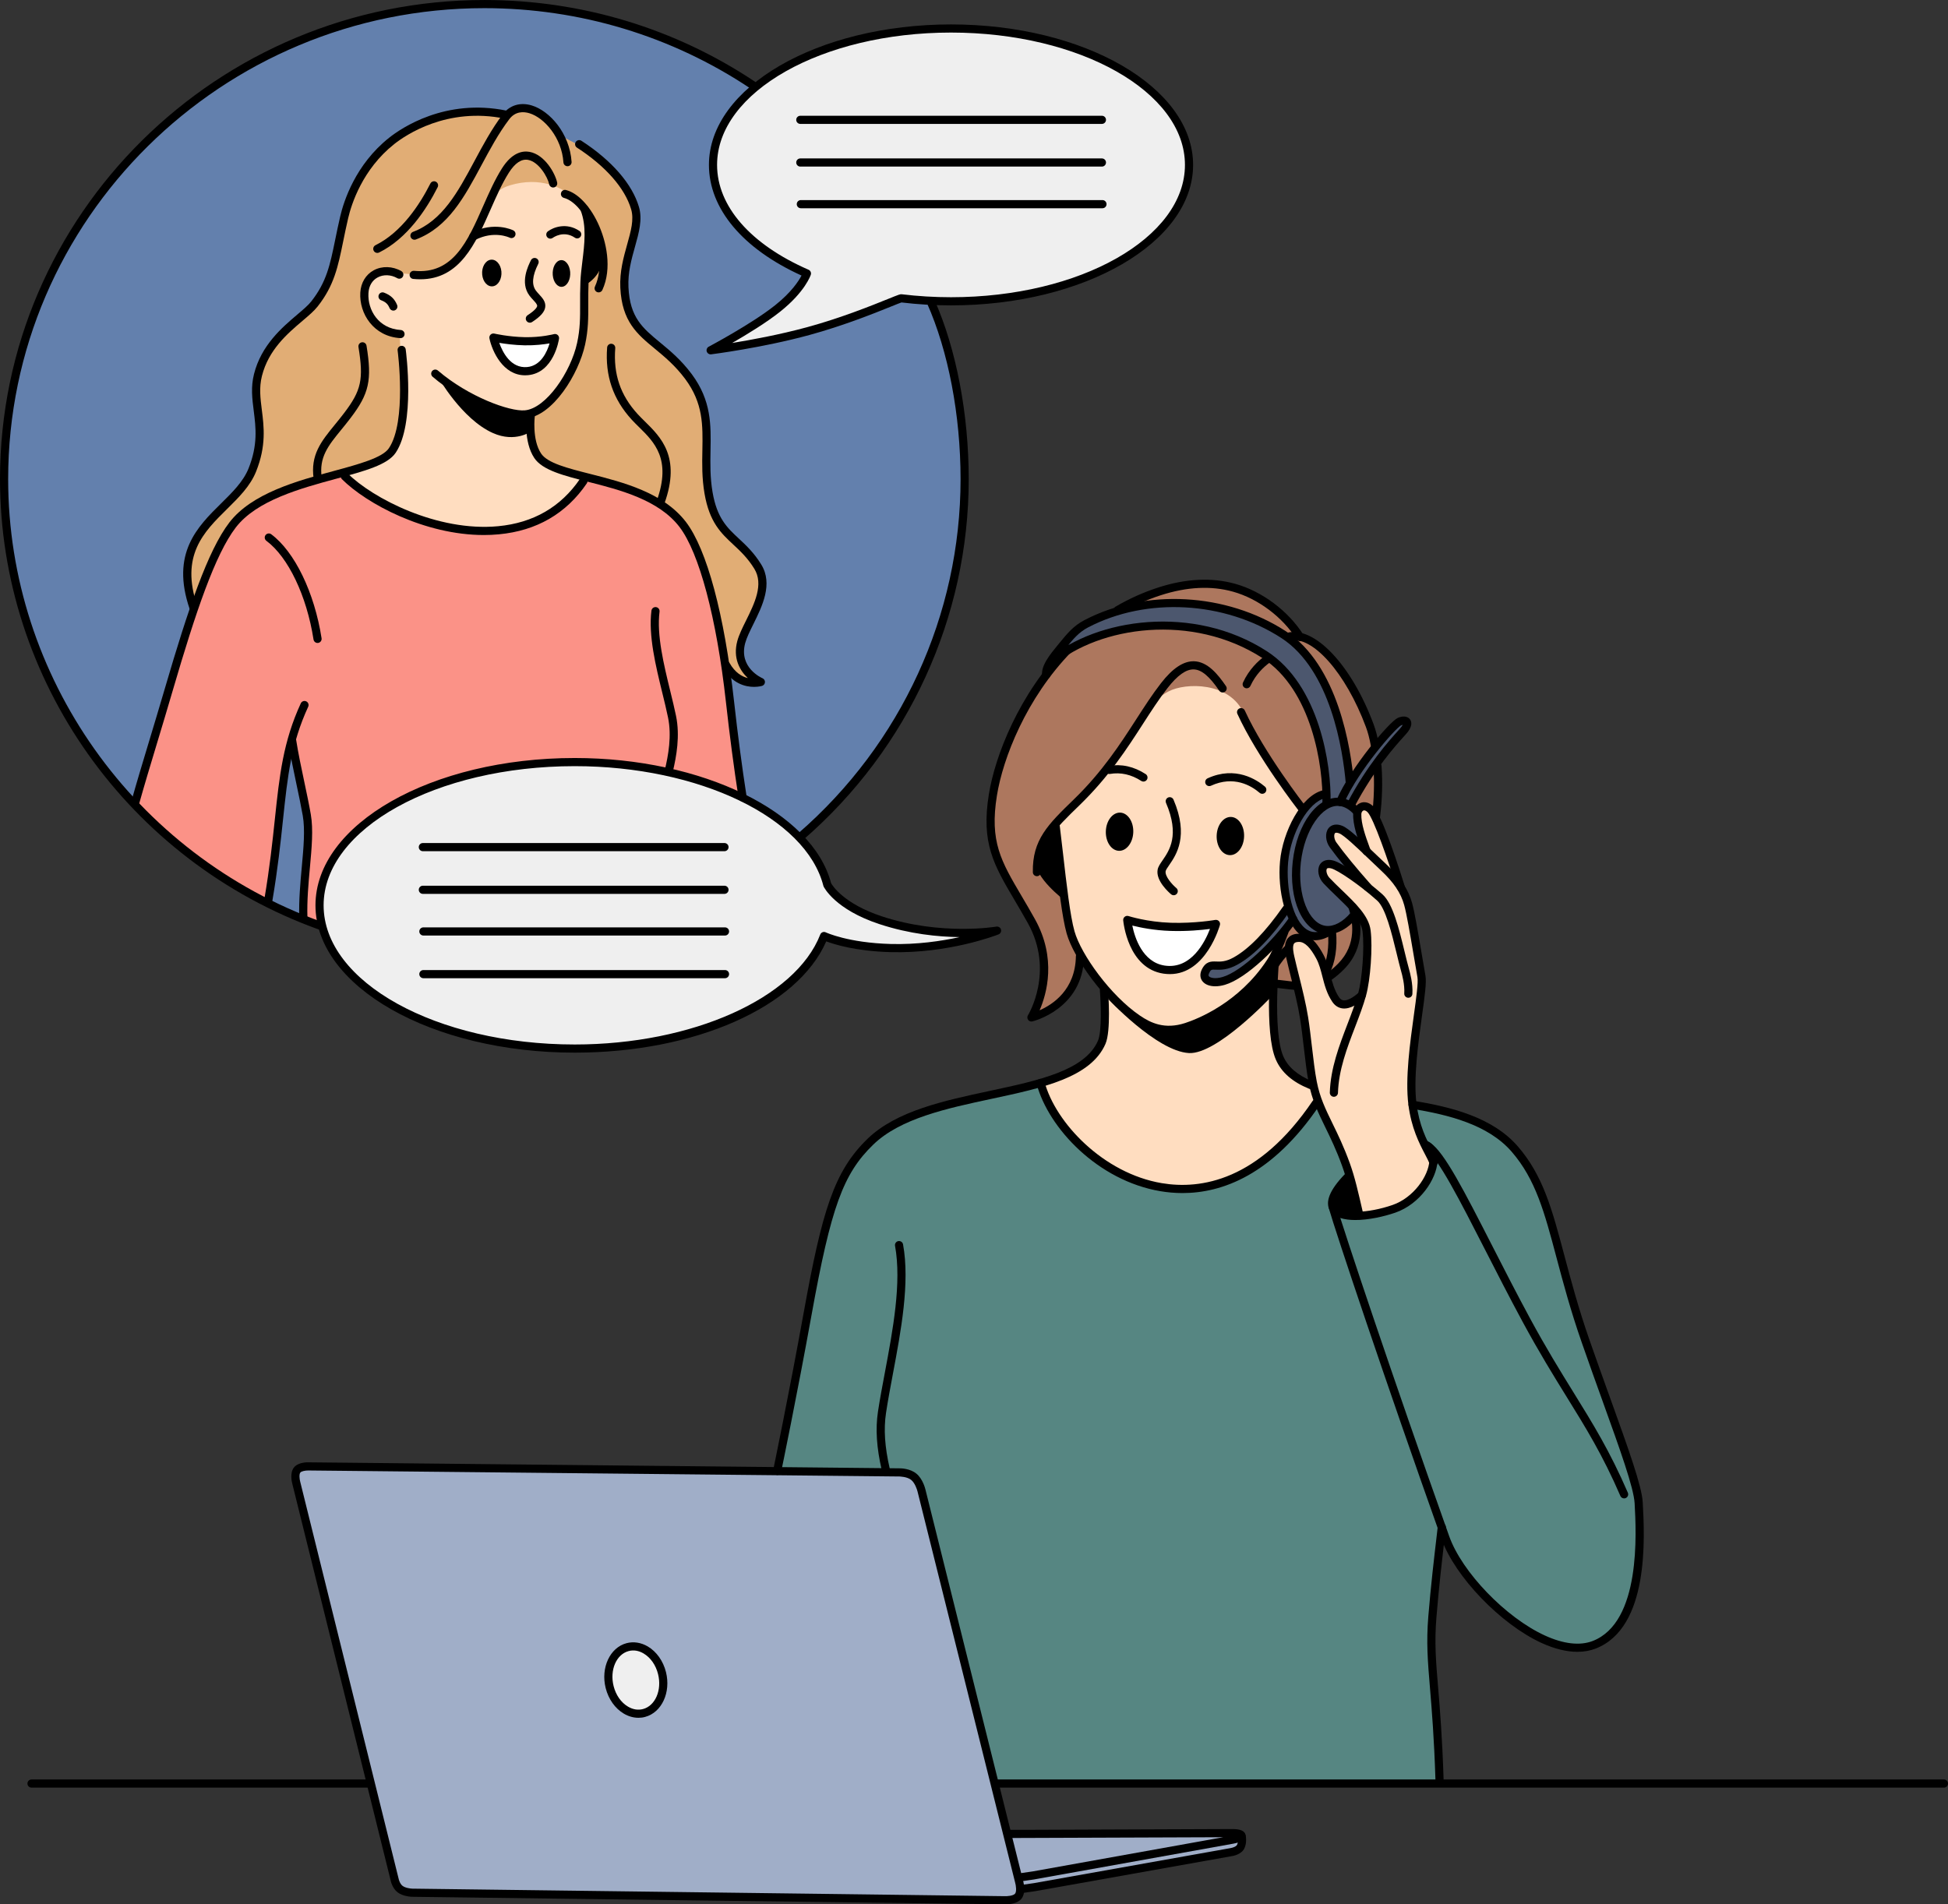 <?xml version="1.0" encoding="UTF-8"?><svg xmlns="http://www.w3.org/2000/svg" xmlns:xlink="http://www.w3.org/1999/xlink" height="488.9" preserveAspectRatio="xMidYMid meet" version="1.0" viewBox="0.0 0.0 500.0 488.9" width="500.0" zoomAndPan="magnify"><rect x="0.0" y="0.0" width="500.0" height="488.9" fill="#333333" stroke="none"/><defs><clipPath id="a"><path d="M 74 375 L 263 375 L 263 488.891 L 74 488.891 Z M 74 375"/></clipPath></defs><g><g><path d="M 0.27 122.98 C 0.27 55.504 55.617 0.805 123.891 0.805 C 192.164 0.805 247.512 55.504 247.512 122.98 C 247.512 190.461 192.164 245.16 123.891 245.16 C 55.617 245.16 0.27 190.461 0.27 122.98" fill="#6380ad" fill-rule="evenodd"/></g><g><path d="M 199.027 377.605 C 199.027 377.605 202.074 362.629 206.094 343.055 C 209.168 328.098 212.129 309.547 218.82 298.387 C 224.164 289.48 235.855 285.09 246.43 282.277 C 257.062 279.453 266.562 278.23 266.562 278.23 L 363.137 284.297 C 363.137 284.297 384.004 286.914 391.539 298.496 C 398.074 308.539 400.352 325.488 405.035 339.223 C 412.008 359.66 420.02 377.148 420.695 387.855 C 420.906 391.219 421.105 396.441 420.762 401.027 C 420.254 407.82 418.672 414.176 415.117 418.691 C 411.742 422.977 404.105 423.305 399.629 422.691 C 386.289 420.844 370.016 393.285 370.016 393.285 L 367.094 420.914 L 368.863 443.855 L 369.762 458.117 L 254.777 457.5 L 199.027 377.605" fill="#568682" fill-rule="evenodd"/></g><g><path d="M 183.129 42.066 C 183.129 22.867 210.395 7.305 244.023 7.305 C 277.656 7.305 304.926 22.867 304.926 42.066 C 304.926 61.27 277.656 76.832 244.023 76.832 C 240.062 76.832 235.75 77.172 232 76.758 C 232 76.758 222.797 80.254 211.348 83.789 C 200.273 87.211 186.992 90.695 183.691 89.855 C 181.613 89.32 188.145 87.293 194.211 83.031 C 201.359 78.016 208.344 70.648 206.727 69.93 C 192.441 63.566 183.129 53.211 183.129 42.066" fill="#efefef" fill-rule="evenodd"/></g><g><path d="M 65.695 96.324 C 66.484 87.703 81.457 78.621 83.129 74.68 C 85.613 68.84 87.559 56.031 89.168 52.027 C 95.289 36.785 106.57 28.621 120.809 28.621 C 125.074 28.621 130.449 29.527 130.449 29.527 C 130.449 29.527 133.172 26.867 136.516 28.188 C 139.859 29.504 143.816 34.809 143.816 34.809 C 143.816 34.809 151.328 38.523 153.59 40.305 C 158.375 44.078 163.551 48.898 163.551 55.16 C 163.551 58.953 157.977 69.992 160.801 78.789 C 163.488 87.16 174.484 93.254 178.203 98.496 C 184.219 106.98 177.539 124.105 184.035 133.023 C 187.527 137.824 193.109 142.406 195.566 147.031 C 197.145 150.004 188.461 164.27 190.281 169.25 C 191.008 171.227 192.668 172.848 193.355 174.223 C 195.195 177.902 186.688 171.84 186.688 171.84 C 186.688 171.84 53.754 166.852 49.367 155.746 C 47.43 150.828 47.516 143.746 49.703 139.395 C 53.094 132.633 60.422 128.711 64.348 120.715 C 67.875 113.527 65.375 99.785 65.695 96.324" fill="#e1ad75" fill-rule="evenodd"/></g><g><path d="M 254.387 212.871 C 254.387 204.848 259.773 185.172 268.73 173.082 C 280.414 157.312 297.461 149.73 309.418 149.73 C 316.57 149.73 322.828 152.129 327.059 155.5 C 330.832 158.512 332.973 162.539 332.973 162.539 C 332.973 162.539 344.922 167.16 350.98 185.531 C 352.711 190.762 355.055 204.863 352.371 209.023 C 351.125 210.953 348.086 236.027 348.086 236.027 C 348.086 236.027 348.438 241.898 346.066 246.238 C 342.387 253 330.078 252.254 327.438 252.531 C 319.004 253.414 317.551 216.676 309.418 216.676 C 301.711 216.676 277.133 247.16 277.133 247.16 C 277.133 247.16 276.871 250.449 274.555 253.98 C 272.383 257.293 268.219 260.867 265.879 260.852 C 263.211 260.828 269.461 251.703 267.676 244.398 C 265.762 236.586 260.141 229.09 256.887 222.688 C 254.879 218.73 254.387 214.578 254.387 212.871" fill="#ad775e" fill-rule="evenodd"/></g><g><path d="M 102.617 85.77 C 102.602 84.555 98.461 85.555 96.973 84.062 C 94.148 81.234 93.098 75.77 93.312 73.652 C 94.066 66.062 107.688 73.105 114.246 69.277 C 116.75 67.816 120.172 63.191 122.77 58.395 C 125.668 53.039 125.441 49.191 130.98 47.551 C 138.441 45.336 144.691 47.855 148.156 51.738 C 152.473 56.578 149.77 65.949 150.02 74.418 C 150.133 78.309 149.969 85.465 149.359 88.871 C 148.715 92.484 145.375 98.387 142.703 101.402 C 139.02 105.566 135.848 106.273 135.848 106.273 C 135.848 106.273 134.789 113.402 138.406 117.352 C 142.02 121.301 150.316 122.074 150.316 122.074 C 150.316 122.074 147.23 127.43 142.621 130.992 C 137.922 134.633 131.617 136.48 123.809 136.43 C 116.238 136.387 107.418 133.898 100.586 130.301 C 93.473 126.559 88.496 121.695 88.496 121.695 C 88.496 121.695 98.07 120.594 100.91 115.258 C 104.871 107.828 102.766 94.344 102.617 85.77" fill="#ffddc0" fill-rule="evenodd"/></g><g><path d="M 101.844 483.664 L 75.664 380.059 C 75.664 380.059 75.234 378.199 76.09 377.383 C 77.066 376.449 78.52 376.625 78.52 376.625 L 231.871 377.965 C 235.203 378.105 235.703 380.711 235.703 380.711 L 258.785 470.855 L 317.992 470.992 L 318.844 473.672 L 317.723 475.113 L 262.23 484.961 L 260.355 487.391 L 107.121 486.023 L 103.918 485.844 L 101.844 483.664" fill="#a0aec8" fill-rule="evenodd"/></g><g><path d="M 34.41 207.117 C 34.41 207.117 38.492 190.328 44.887 170.227 C 49.066 157.082 53.043 141.156 61.629 132.301 C 65.344 128.465 71.922 125.582 76.895 124.348 C 79.914 123.602 87.391 121.602 87.391 121.602 C 87.391 121.602 91.18 125.34 97.012 128.535 C 104.98 132.918 116.562 137.102 125.609 136.719 C 142.035 136.031 150.094 122.598 150.094 122.598 C 150.094 122.598 171.754 124.332 178.18 139.266 C 182.82 150.047 185.531 165.516 187.41 179.355 C 189.156 192.258 190.219 203.938 190.219 203.938 C 190.219 203.938 100.094 235.961 92.234 239.801 C 90.863 240.469 77.801 235.984 77.801 235.984 L 79.008 214.379 C 79.008 214.379 76.656 190.141 74.051 193.031 C 73.59 193.547 68.473 231.871 68.473 231.871 C 68.473 231.871 58.27 226.195 49.754 220.008 C 41.238 213.816 34.41 207.117 34.41 207.117" fill="#fb9287" fill-rule="evenodd"/></g><g><path d="M 81.875 232.512 C 81.875 212.094 111.492 195.547 148.027 195.547 C 181.402 195.547 207.836 208.754 212.355 226.707 C 212.355 226.707 216.297 232.887 223.426 235.402 C 233.93 239.102 248.953 239.719 248.953 240.77 C 248.953 241.594 238.242 243.613 228.055 243.324 C 219.766 243.086 211.598 240.59 211.598 240.59 C 204.93 257.059 179.52 269.469 148.027 269.469 C 111.492 269.469 81.875 252.926 81.875 232.512" fill="#efefef" fill-rule="evenodd"/></g><g><path d="M 329.754 223.379 C 329.754 219.691 331.367 213.309 333.629 209.664 C 336.457 205.109 340.066 203.668 340.066 203.668 C 340.066 203.668 339.559 192.281 335.457 182.387 C 332.441 175.125 327.25 169.492 320.094 165.594 C 312.32 161.367 300.988 160.207 291.703 161.363 C 280.773 162.723 272.43 166.875 272.43 166.875 C 272.43 166.875 275.676 159.473 285.598 156.812 C 299.617 153.055 315.602 155.633 325.465 160.027 C 343.98 168.281 346.488 199.887 346.488 199.887 C 346.488 199.887 350.574 194.137 354.496 189.566 C 357.133 186.496 359.668 183.605 360.938 184.68 C 361.492 185.148 358.012 189.438 355.09 193.867 C 351.02 200.031 346.98 206.805 346.98 206.805 L 348.57 208.625 L 349.59 216.461 L 341.41 214.391 C 341.41 214.391 346.816 223.781 346.816 224.535 C 346.816 227.508 349.09 231.891 348.066 234.219 C 346.246 238.398 340.234 240.301 336.594 240.301 C 335.297 240.301 332.078 236.637 332.078 236.637 C 332.078 236.637 323.121 246.68 316.457 250.773 C 312.34 253.305 309.324 250.848 309.156 250.492 C 309.082 250.332 309.344 248.82 310.516 248.387 C 312.414 247.688 315.984 247.727 319.027 245.281 C 324.73 240.699 330.348 232.93 330.348 232.93 C 330.348 232.93 329.754 226.586 329.754 223.379" fill="#4c576e" fill-rule="evenodd"/></g><g><path d="M 272.16 225.242 C 271.891 223.32 270.871 211.289 270.871 211.289 C 270.871 211.289 274.957 206.934 279.973 202.086 C 286.57 195.703 291.098 182.152 299.949 177.492 C 304.297 175.207 315.629 175.008 319.227 183.117 C 319.977 184.805 322.434 190.527 325.789 195.906 C 329.566 201.969 334.23 207.648 334.23 207.648 C 334.23 207.648 329.914 213.5 329.191 220.672 C 328.758 224.969 330.188 233.297 330.188 233.297 C 330.188 233.297 324.695 241.172 319.301 245.367 C 315.969 247.965 312.434 247.602 310.496 248.402 C 309.551 248.801 309.172 250.457 309.035 250.98 C 308.746 252.117 311.02 252.543 313.801 251.824 C 319.082 250.449 327.934 241.555 327.934 241.555 C 327.934 241.555 326.891 247.074 326.805 248.723 C 326.574 253.125 327.125 257.5 327 263.285 C 326.934 266.406 327.844 270.91 329.68 273.383 C 332.578 277.289 336.934 278.426 336.934 278.426 C 336.934 278.426 335.43 266.84 333.508 256.34 C 332.324 249.898 329.762 243.395 330.902 241.637 C 331.672 240.453 334.312 240.07 336.492 242.203 C 339.402 245.047 340.316 253.586 342.91 256.75 C 345.039 259.344 349.102 257.168 349.547 255.129 C 350.117 252.531 350.879 242.535 350.816 240.34 C 350.715 236.41 348.168 234.004 348.168 234.004 C 348.168 234.004 339.223 225.738 339.281 223.391 C 339.391 219.336 348.152 224.617 348.152 224.617 C 348.152 224.617 340.707 216.27 341.672 214.02 C 343.285 210.242 349.582 216.816 349.582 216.816 C 349.582 216.816 347.934 209.781 348.441 208.664 C 349.23 206.953 350.402 207.352 351.156 207.496 C 352.652 207.785 355.758 215.336 358.59 224.055 C 359.59 227.137 361.684 231.164 362.098 233.965 C 362.941 239.68 364.367 247.102 364.715 252.859 C 364.859 255.234 363.523 261.492 362.848 268.223 C 362.117 275.555 362.035 283.297 362.035 283.297 C 362.035 283.297 362.805 286.812 364.305 290.582 C 365.805 294.352 368.031 298.379 368.031 298.379 C 368.031 298.379 366.43 305.344 361.672 308.797 C 356.91 312.238 349 312.16 349 312.16 L 344.988 296.922 L 338.371 283.887 C 338.371 283.887 332.254 292.445 323.438 298.715 C 317.078 303.242 309.219 306.207 301.715 305.652 C 292.008 304.934 281.922 299.18 275.301 292.09 C 269.711 286.109 266.762 278.562 266.762 278.562 C 266.762 278.562 277.668 275.547 282.059 269.465 C 284.77 265.711 283.609 253.727 283.609 253.727 C 283.609 253.727 278.059 248.238 275.367 241.918 C 273.492 237.516 273.18 232.488 272.16 225.242" fill="#ffddc0" fill-rule="evenodd"/></g><g><path d="M 348.914 313.039 C 348.438 313.039 348.008 312.711 347.895 312.227 L 347.832 311.949 C 346.527 306.25 345.742 302.812 344.5 299.363 C 343.012 295.223 341.488 292.102 340.145 289.352 C 338.34 285.637 336.77 282.426 335.926 278.062 C 335.418 275.465 335.031 272.141 334.656 268.922 C 334.367 266.406 334.062 263.809 333.699 261.531 C 333.168 258.145 332.188 254.227 331.324 250.773 C 330.91 249.094 330.508 247.496 330.184 246.055 C 329.746 244.129 329.492 242.168 330.562 240.863 C 331.211 240.07 332.219 239.664 333.559 239.723 C 336.535 239.801 338.512 242.867 339.73 245.172 C 340.578 246.758 341.016 248.477 341.441 250.145 C 341.949 252.141 342.477 254.203 343.703 256.023 C 344.129 256.656 344.555 256.777 344.84 256.809 C 345.789 256.93 347.246 256.184 348.809 254.766 C 349.238 254.379 349.898 254.41 350.285 254.836 C 350.672 255.266 350.641 255.926 350.215 256.312 C 348.77 257.621 346.617 259.125 344.586 258.883 C 343.535 258.754 342.633 258.176 341.973 257.195 C 340.539 255.07 339.969 252.832 339.414 250.664 C 339.004 249.047 338.609 247.52 337.887 246.152 C 336.355 243.27 334.918 241.848 333.504 241.809 C 332.816 241.801 332.398 241.922 332.184 242.188 C 331.609 242.883 332.055 244.852 332.227 245.59 C 332.547 247.02 332.945 248.602 333.359 250.266 C 334.23 253.762 335.219 257.73 335.77 261.207 C 336.137 263.52 336.441 266.148 336.734 268.68 C 337.105 271.855 337.484 275.141 337.98 277.664 C 338.773 281.754 340.211 284.703 342.027 288.434 C 343.395 291.234 344.941 294.406 346.473 298.656 C 347.754 302.227 348.547 305.707 349.871 311.48 L 349.938 311.766 C 350.062 312.324 349.715 312.887 349.148 313.02 C 349.07 313.031 348.992 313.039 348.914 313.039"/></g><g><path d="M 342.375 281.57 C 342.363 281.57 342.355 281.57 342.344 281.57 C 341.766 281.555 341.312 281.07 341.328 280.492 C 341.516 274.242 343.734 268.457 345.879 262.855 C 346.934 260.105 347.926 257.508 348.617 255 C 349.578 251.523 350.273 243.508 349.727 239.098 C 349.359 236.164 346.273 233.203 343.012 230.062 C 341.906 229 340.762 227.902 339.715 226.789 C 338.41 225.402 337.988 223.293 338.758 221.984 C 339.059 221.477 340 220.348 342.199 220.91 C 344.574 221.516 350.781 225.984 354.863 229.621 C 357.527 231.996 359.105 238.492 360.496 244.219 C 360.883 245.82 361.258 247.355 361.629 248.691 C 361.91 249.719 362.695 252.516 362.523 255.168 C 362.484 255.746 362.016 256.176 361.406 256.145 C 360.836 256.105 360.395 255.609 360.438 255.031 C 360.586 252.738 359.875 250.195 359.641 249.359 C 359.234 247.891 358.855 246.336 358.465 244.715 C 357.211 239.551 355.652 233.125 353.473 231.188 C 348.824 227.047 343.324 223.355 341.688 222.941 C 341.41 222.871 340.742 222.734 340.562 223.047 C 340.301 223.488 340.543 224.613 341.234 225.355 C 342.25 226.43 343.375 227.516 344.461 228.555 C 348.004 231.961 351.344 235.168 351.801 238.836 C 352.348 243.176 351.77 251.461 350.637 255.555 C 349.918 258.16 348.902 260.809 347.832 263.609 C 345.746 269.039 343.594 274.664 343.422 280.559 C 343.402 281.125 342.938 281.57 342.375 281.57"/></g><g><path d="M 367.961 299.5 C 367.551 299.5 367.164 299.262 366.996 298.859 C 366.676 298.086 366.25 297.266 365.754 296.316 C 364.277 293.484 362.258 289.602 361.496 283.598 C 360.648 276.875 361.91 267.754 362.926 260.426 C 363.535 256.031 364.059 252.23 363.82 250.859 C 363.465 248.836 363.121 246.82 362.797 244.898 C 361.867 239.422 361.062 234.695 360.422 232.355 C 359.57 229.254 357.73 226.516 354.469 223.473 C 353.41 222.488 352.32 221.445 351.25 220.414 C 348.328 217.621 345.023 214.449 343.766 213.953 C 343.504 213.852 342.855 213.633 342.637 213.914 C 342.324 214.324 342.422 215.473 343.02 216.289 C 345.133 219.203 347.938 222.625 351.848 227.055 C 352.23 227.488 352.191 228.148 351.758 228.531 C 351.324 228.906 350.664 228.871 350.281 228.441 C 346.328 223.957 343.48 220.492 341.32 217.523 C 340.207 215.984 340.055 213.84 340.98 212.641 C 341.344 212.172 342.406 211.176 344.531 212.008 C 346.172 212.652 349.195 215.551 352.695 218.906 C 353.762 219.926 354.844 220.965 355.895 221.941 C 359.41 225.219 361.492 228.352 362.441 231.801 C 363.109 234.242 363.914 239.02 364.859 244.551 C 365.188 246.473 365.527 248.477 365.879 250.5 C 366.18 252.195 365.684 255.766 364.996 260.711 C 363.996 267.918 362.758 276.887 363.574 283.336 C 364.285 288.969 366.129 292.504 367.609 295.348 C 368.105 296.301 368.57 297.203 368.926 298.051 C 369.148 298.586 368.895 299.195 368.363 299.422 C 368.23 299.473 368.098 299.5 367.961 299.5"/></g><g><path d="M 359.531 228.754 C 359.086 228.754 358.672 228.469 358.531 228.02 C 356.426 221.23 352.516 209.926 350.996 208.477 C 350.77 208.266 350.34 207.922 349.938 208.086 C 349.645 208.203 349.43 208.574 349.418 209 C 349.328 211.457 350.562 214.859 351.383 217.105 C 351.523 217.504 351.656 217.871 351.773 218.195 C 351.965 218.742 351.676 219.34 351.129 219.531 C 350.582 219.723 349.984 219.434 349.797 218.891 C 349.688 218.566 349.555 218.211 349.418 217.82 C 348.488 215.277 347.223 211.789 347.324 208.926 C 347.371 207.672 348.09 206.578 349.152 206.145 C 350.23 205.703 351.434 206.004 352.438 206.965 C 354.801 209.215 359.594 224.383 360.527 227.398 C 360.699 227.953 360.395 228.539 359.84 228.711 C 359.738 228.738 359.633 228.754 359.531 228.754"/></g><g><path d="M 347.883 313.207 C 345.004 313.207 342.523 312.57 341.418 310.844 C 340.016 308.645 341.273 305.492 345.16 301.461 C 345.562 301.047 346.227 301.035 346.641 301.434 C 347.055 301.836 347.066 302.504 346.664 302.918 C 343.676 306.016 342.402 308.496 343.184 309.715 C 344.457 311.711 351.125 311.535 357.449 309.34 C 362.797 307.48 366.645 301.98 366.887 297.996 C 366.953 296.887 366.75 295.414 365.395 294.75 C 364.875 294.492 364.664 293.871 364.914 293.348 C 365.172 292.832 365.789 292.621 366.312 292.871 C 368.18 293.785 369.125 295.652 368.973 298.129 C 368.695 302.758 364.473 309.117 358.137 311.316 C 355.219 312.324 351.27 313.207 347.883 313.207"/></g><g><path d="M 416.867 384.672 C 416.461 384.672 416.078 384.438 415.906 384.039 C 411.352 373.508 407.051 366.566 402.074 358.531 C 398.77 353.188 395.023 347.133 390.785 339.281 C 387.402 333.012 384.133 326.609 381.246 320.961 C 374.73 308.211 369.109 297.203 366.023 295.191 C 365.543 294.875 365.406 294.227 365.723 293.742 C 366.035 293.262 366.684 293.121 367.172 293.438 C 370.719 295.754 375.914 305.93 383.109 320.012 C 385.988 325.652 389.258 332.043 392.629 338.289 C 396.836 346.082 400.566 352.109 403.855 357.426 C 408.875 365.539 413.211 372.539 417.824 383.211 C 418.055 383.742 417.812 384.355 417.281 384.586 C 417.148 384.645 417.004 384.672 416.867 384.672"/></g><g><path d="M 404.887 424.059 C 402.086 424.059 398.973 423.297 395.66 421.777 C 385.188 416.98 373.438 404.758 370 395.09 C 355.406 354.004 342.941 316.652 341.016 310 C 340.855 309.445 341.176 308.863 341.73 308.703 C 342.289 308.547 342.863 308.859 343.027 309.418 C 344.941 316.047 357.391 353.34 371.973 394.387 C 375.246 403.605 386.492 415.281 396.531 419.871 C 401.301 422.059 405.543 422.543 408.805 421.277 C 421.246 416.445 419.98 393.48 419.566 385.934 C 419.348 381.945 415.824 372.156 411.363 359.762 C 409.688 355.105 407.863 350.031 406 344.676 C 403.105 336.379 401.207 329.23 399.531 322.926 C 396.426 311.242 394.184 302.797 387.988 295.652 C 381.922 288.66 371.656 286.164 362.406 284.645 C 361.84 284.551 361.453 284.012 361.547 283.438 C 361.641 282.871 362.184 282.484 362.746 282.578 C 372.359 284.16 383.066 286.785 389.57 294.285 C 396.078 301.797 398.371 310.434 401.551 322.387 C 403.223 328.66 405.109 335.77 407.973 343.992 C 409.836 349.336 411.66 354.402 413.336 359.055 C 418.027 372.102 421.418 381.527 421.645 385.684 C 422.137 394.578 423.422 417.848 409.562 423.227 C 408.137 423.777 406.566 424.059 404.887 424.059"/></g><g><path d="M 336.387 279.582 C 336.254 279.582 336.117 279.555 335.988 279.5 C 331.688 277.734 328.898 275.289 327.477 272.023 C 324.43 265.047 326.227 246.098 326.305 245.297 C 326.359 244.719 326.883 244.289 327.445 244.355 C 328.02 244.41 328.441 244.922 328.383 245.496 C 328.367 245.688 326.562 264.703 329.391 271.188 C 330.59 273.926 333.012 276.012 336.785 277.566 C 337.316 277.785 337.574 278.398 337.355 278.93 C 337.188 279.336 336.801 279.582 336.387 279.582"/></g><g><path d="M 199.48 378.664 C 199.41 378.664 199.34 378.656 199.266 378.641 C 198.703 378.52 198.34 377.973 198.457 377.402 C 198.5 377.211 202.543 357.715 206.246 337.203 C 210.996 310.887 214.043 300.715 222.691 292.34 C 230.082 285.188 242.309 282.566 254.133 280.039 C 266.648 277.359 278.48 274.824 281.82 267.172 C 282.883 264.746 282.531 257.027 282.309 254.254 C 282.262 253.676 282.691 253.176 283.27 253.125 C 283.836 253.098 284.348 253.508 284.395 254.086 C 284.48 255.156 285.195 264.664 283.738 268.004 C 279.965 276.645 267.625 279.289 254.566 282.082 C 243.031 284.551 231.105 287.105 224.145 293.844 C 216.406 301.336 213.301 309.918 208.305 337.57 C 204.598 358.113 200.547 377.633 200.504 377.828 C 200.402 378.324 199.969 378.664 199.48 378.664"/></g><g clip-path="url(#a)"><path d="M 76.258 377.402 L 76.27 377.402 Z M 79.133 377.504 C 78.371 377.504 77.371 377.676 77.086 378.039 L 77.082 378.047 C 76.758 378.461 76.863 379.699 77.066 380.43 L 102.293 482.211 C 102.371 482.629 102.688 483.66 103.336 484.148 C 104.031 484.684 105.363 484.84 105.812 484.859 L 257.621 486.789 C 258.582 486.848 260.113 486.684 260.547 486.137 C 260.98 485.59 260.789 484.043 260.527 483.172 L 235.516 382.938 C 235.379 382.355 234.832 380.723 233.906 379.953 C 232.824 379.051 230.879 379.07 230.902 379.047 L 79.348 377.508 C 79.277 377.504 79.207 377.504 79.133 377.504 Z M 258.047 488.891 C 257.785 488.891 257.602 488.879 257.531 488.875 L 105.766 486.949 C 105.512 486.945 103.418 486.848 102.066 485.812 C 100.656 484.738 100.285 482.859 100.246 482.645 L 75.039 380.961 C 74.922 380.531 74.34 378.168 75.43 376.762 C 76.535 375.34 78.938 375.387 79.414 375.414 L 230.902 376.953 C 231.156 376.945 233.586 376.961 235.242 378.34 C 236.879 379.699 237.484 382.176 237.551 382.453 L 262.543 482.613 C 262.629 482.887 263.473 485.812 262.188 487.438 C 261.164 488.727 259.047 488.891 258.047 488.891"/></g><g><path d="M 156.477 433.102 C 155.305 428.43 157.367 423.844 161.082 422.852 C 164.793 421.867 168.754 424.852 169.922 429.523 C 171.094 434.191 169.031 438.773 165.316 439.766 C 161.605 440.75 157.645 437.77 156.477 433.102" fill="#efefef" fill-rule="evenodd"/></g><g><path d="M 157.492 432.844 C 158.07 435.16 159.418 437.09 161.195 438.133 C 162.449 438.875 163.781 439.09 165.047 438.75 C 168.207 437.91 169.938 433.887 168.906 429.777 C 168.328 427.457 166.98 425.535 165.203 424.488 C 163.945 423.738 162.613 423.527 161.352 423.867 C 158.191 424.707 156.461 428.738 157.492 432.844 Z M 163.883 440.996 C 162.609 440.996 161.32 440.637 160.133 439.938 C 157.879 438.609 156.176 436.207 155.457 433.352 C 154.156 428.137 156.555 422.977 160.812 421.844 C 162.602 421.367 164.539 421.664 166.27 422.684 C 168.52 424.012 170.223 426.41 170.938 429.266 C 172.242 434.48 169.844 439.637 165.586 440.77 C 165.027 440.926 164.461 440.996 163.883 440.996"/></g><g><path d="M 261.953 482.988 C 261.441 482.988 260.996 482.613 260.918 482.09 C 260.84 481.52 261.23 480.992 261.805 480.91 L 265.094 480.43 L 313.965 471.656 L 258.629 471.859 C 258.051 471.859 257.582 471.391 257.582 470.812 C 257.582 470.234 258.051 469.766 258.629 469.766 L 262.531 469.766 L 316.316 469.555 C 318.457 469.555 319.59 470.09 319.68 471.129 C 319.777 472.176 318.758 472.895 316.562 473.312 L 265.43 482.496 L 262.105 482.98 C 262.055 482.984 262.004 482.988 261.953 482.988"/></g><g><path d="M 262.266 485.992 C 261.754 485.992 261.305 485.617 261.23 485.098 C 261.148 484.527 261.543 483.992 262.113 483.91 L 265.406 483.438 L 315.82 474.453 C 316.402 474.363 317.312 474.047 317.523 473.598 C 317.852 472.887 317.754 471.914 317.691 471.629 C 317.574 471.062 317.934 470.508 318.5 470.391 C 319.062 470.262 319.617 470.633 319.738 471.195 C 319.777 471.379 320.098 473.023 319.414 474.484 C 318.645 476.133 316.398 476.484 316.145 476.516 L 265.738 485.504 L 262.414 485.98 C 262.363 485.988 262.312 485.992 262.266 485.992"/></g><g><path d="M 94.152 458.926 L 8.086 458.926 C 7.512 458.926 7.043 458.457 7.043 457.879 C 7.043 457.301 7.512 456.832 8.086 456.832 L 94.152 456.832 C 94.727 456.832 95.195 457.301 95.195 457.879 C 95.195 458.457 94.727 458.926 94.152 458.926"/></g><g><path d="M 498.953 458.926 L 255.914 458.926 C 255.34 458.926 254.832 458.457 254.832 457.879 C 254.832 457.301 255.262 456.832 255.84 456.832 L 498.953 456.832 C 499.531 456.832 500 457.301 500 457.879 C 500 458.457 499.531 458.926 498.953 458.926"/></g><g><path d="M 303.523 306.285 C 301.516 306.285 299.621 306.105 297.863 305.809 C 281.867 303.125 269.141 289.703 266.078 278.277 C 265.934 277.723 266.262 277.152 266.816 277 C 267.391 276.852 267.953 277.184 268.102 277.742 C 270.93 288.289 283.246 301.234 298.211 303.746 C 308.215 305.426 323.047 303.133 336.895 282.66 C 337.215 282.18 337.867 282.055 338.348 282.383 C 338.828 282.703 338.953 283.352 338.629 283.832 C 326.551 301.68 313.633 306.285 303.523 306.285"/></g><g><path d="M 312.109 237.195 C 312.109 237.195 306.805 238.145 300.496 237.941 C 294.184 237.742 289.34 236.172 289.34 236.172 C 289.34 236.172 290.391 247.688 298.82 248.926 C 308.59 250.352 312.109 237.195 312.109 237.195" fill="#fff" fill-rule="evenodd"/></g><g><path d="M 290.633 237.613 C 291.242 240.621 293.223 247.047 298.973 247.891 C 305.785 248.887 309.32 241.738 310.57 238.48 C 308.48 238.754 304.707 239.125 300.461 238.988 C 296.188 238.852 292.598 238.109 290.633 237.613 Z M 300.285 250.074 C 299.766 250.074 299.227 250.035 298.672 249.961 C 289.527 248.621 288.348 236.77 288.297 236.262 C 288.266 235.914 288.41 235.57 288.688 235.355 C 288.961 235.133 289.328 235.066 289.664 235.176 C 289.711 235.191 294.453 236.703 300.527 236.898 C 306.652 237.086 311.875 236.176 311.926 236.164 C 312.277 236.105 312.641 236.227 312.883 236.488 C 313.125 236.754 313.215 237.117 313.121 237.469 C 313.086 237.598 309.633 250.074 300.285 250.074"/></g><g><path d="M 300.047 265.426 C 296.371 265.426 293.566 263.922 291.395 262.449 C 283.48 257.055 275.57 245.965 273.785 239.664 C 272.617 235.531 271.68 227.309 270.766 219.348 C 270.496 216.98 270.227 214.617 269.949 212.359 C 269.879 211.785 270.285 211.266 270.859 211.195 C 271.422 211.133 271.957 211.535 272.023 212.105 C 272.301 214.367 272.57 216.738 272.848 219.105 C 273.746 226.984 274.68 235.129 275.797 239.09 C 277.484 245.051 285.016 255.566 292.574 260.715 C 295.371 262.621 298.945 264.344 304.188 262.637 C 307.285 261.629 317.961 257.484 325.211 246.441 C 326.258 244.852 327.422 242.312 328.68 238.891 C 328.879 238.344 329.473 238.07 330.023 238.27 C 330.562 238.465 330.844 239.07 330.645 239.609 C 329.332 243.184 328.098 245.867 326.961 247.586 C 319.336 259.199 308.102 263.562 304.836 264.629 C 303.094 265.191 301.504 265.426 300.047 265.426"/></g><g><path d="M 301.258 229.828 C 301.023 229.828 300.785 229.746 300.59 229.586 C 300.184 229.242 296.605 226.164 297.133 223.27 C 297.273 222.496 297.77 221.781 298.391 220.879 C 300.16 218.305 302.84 214.422 299.281 206.109 C 299.059 205.578 299.301 204.965 299.832 204.734 C 300.359 204.512 300.98 204.754 301.207 205.285 C 305.215 214.656 301.895 219.477 300.113 222.066 C 299.672 222.707 299.254 223.312 299.191 223.645 C 298.945 224.98 300.93 227.145 301.93 227.977 C 302.375 228.348 302.434 229.008 302.062 229.449 C 301.855 229.699 301.559 229.828 301.258 229.828"/></g><g><path d="M 293.492 200.648 C 293.297 200.648 293.098 200.594 292.926 200.48 C 290.363 198.824 287.66 198.219 284.891 198.688 C 284.309 198.781 283.785 198.398 283.688 197.832 C 283.594 197.262 283.977 196.719 284.543 196.621 C 287.855 196.066 291.055 196.773 294.062 198.727 C 294.547 199.043 294.684 199.691 294.371 200.176 C 294.168 200.48 293.836 200.648 293.492 200.648"/></g><g><path d="M 283.84 213.406 C 283.926 210.699 285.57 208.559 287.52 208.617 C 289.465 208.684 290.965 210.93 290.883 213.637 C 290.789 216.344 289.145 218.484 287.199 218.426 C 285.254 218.359 283.75 216.117 283.84 213.406" fill-rule="evenodd"/></g><g><path d="M 326.734 247.152 C 326.734 247.152 318.68 256.574 313.285 259.789 C 307.652 263.141 300.711 265.363 297.449 264.547 C 294.191 263.723 284.062 256.078 284.062 256.078 C 284.062 256.078 296.82 269.902 305.18 270.344 C 312.391 270.73 326.293 255.887 326.293 255.887 L 326.734 247.152" fill-rule="evenodd"/></g><g><path d="M 352.891 192.312 C 352.395 192.312 351.953 191.961 351.859 191.453 C 351.527 189.617 351.105 187.996 350.598 186.645 C 345.426 172.715 336.77 162.98 330.922 164.473 C 330.359 164.621 329.793 164.277 329.648 163.715 C 329.508 163.16 329.844 162.586 330.402 162.445 C 337.414 160.66 346.926 170.754 352.559 185.914 C 353.105 187.383 353.566 189.121 353.922 191.078 C 354.027 191.648 353.645 192.191 353.082 192.297 C 353.016 192.309 352.953 192.312 352.891 192.312"/></g><g><path d="M 353.168 210.754 C 353.125 210.754 353.078 210.754 353.031 210.746 C 352.461 210.672 352.059 210.148 352.129 209.574 C 352.68 205.34 352.809 200.906 352.516 196.762 C 352.473 196.188 352.906 195.684 353.484 195.641 C 354.051 195.609 354.559 196.035 354.602 196.609 C 354.906 200.895 354.77 205.469 354.203 209.844 C 354.137 210.371 353.688 210.754 353.168 210.754"/></g><g><path d="M 324.777 254.117 C 324.684 254.117 324.586 254.102 324.492 254.074 C 323.938 253.914 323.613 253.34 323.773 252.781 C 324.836 249.066 326.777 245.883 329.879 242.773 C 330.285 242.363 330.945 242.363 331.355 242.773 C 331.77 243.18 331.77 243.84 331.359 244.25 C 328.516 247.102 326.746 250 325.785 253.359 C 325.652 253.816 325.234 254.117 324.777 254.117"/></g><g><path d="M 266.148 224.938 C 265.578 224.938 265.109 224.484 265.105 223.914 C 264.957 215.574 268.977 211.672 275.637 205.211 C 282.988 198.074 287.582 190.945 291.641 184.656 C 293.766 181.363 295.77 178.254 297.992 175.391 C 301 171.523 303.777 169.699 306.48 169.762 C 309.938 169.867 312.566 173.047 314.676 176.137 C 315.004 176.617 314.883 177.266 314.402 177.594 C 313.93 177.918 313.277 177.793 312.953 177.32 C 310.41 173.598 308.395 171.914 306.418 171.855 C 304.445 171.785 302.211 173.371 299.645 176.676 C 297.477 179.461 295.496 182.535 293.395 185.793 C 289.281 192.176 284.617 199.41 277.09 206.711 C 270.414 213.191 267.062 216.441 267.195 223.875 C 267.203 224.453 266.742 224.93 266.164 224.938 C 266.16 224.938 266.152 224.938 266.148 224.938"/></g><g><path d="M 333.676 164.586 C 333.328 164.586 332.992 164.414 332.789 164.098 C 329.16 158.371 322.91 153.691 316.48 151.895 C 310.895 150.328 304.656 150.641 297.938 152.812 C 294.285 153.996 290.738 155.586 287.391 157.547 C 286.895 157.836 286.254 157.668 285.961 157.172 C 285.672 156.672 285.84 156.031 286.336 155.738 C 289.809 153.707 293.492 152.051 297.293 150.824 C 304.41 148.52 311.059 148.203 317.047 149.879 C 323.953 151.812 330.66 156.828 334.559 162.98 C 334.867 163.469 334.723 164.113 334.234 164.422 C 334.062 164.531 333.867 164.586 333.676 164.586"/></g><g><path d="M 264.738 262.246 C 264.402 262.246 264.086 262.086 263.883 261.805 C 263.641 261.457 263.629 261 263.852 260.637 C 263.922 260.531 270.727 249.379 263.824 236.992 C 262.629 234.852 261.5 232.941 260.457 231.164 C 255.051 221.996 251.785 216.465 253.82 203.875 C 255.414 194.047 261.531 178.188 273.547 165.836 C 273.945 165.422 274.609 165.414 275.023 165.82 C 275.438 166.223 275.445 166.879 275.043 167.297 C 263.371 179.293 257.426 194.676 255.887 204.207 C 253.973 216.051 256.914 221.043 262.258 230.102 C 263.312 231.887 264.449 233.82 265.648 235.977 C 271.27 246.055 268.652 255.184 266.84 259.363 C 270.203 257.891 276.012 254.113 276.152 245.492 C 276.164 244.922 276.629 244.465 277.199 244.465 C 277.203 244.465 277.211 244.465 277.215 244.465 C 277.793 244.473 278.254 244.953 278.242 245.531 C 278.02 259.086 265.102 262.188 264.969 262.219 C 264.891 262.234 264.812 262.246 264.738 262.246"/></g><g><path d="M 323.992 203.785 C 323.754 203.785 323.508 203.703 323.312 203.535 C 321.168 201.699 316.695 199.02 310.824 201.715 C 310.301 201.949 309.68 201.727 309.438 201.199 C 309.199 200.676 309.43 200.055 309.953 199.816 C 317.137 196.52 322.641 200.207 324.676 201.945 C 325.113 202.32 325.164 202.984 324.789 203.422 C 324.582 203.66 324.285 203.785 323.992 203.785"/></g><g><path d="M 334.117 208.457 C 333.805 208.457 333.5 208.312 333.293 208.055 C 333.188 207.918 322.688 194.414 317.602 183.262 C 317.363 182.734 317.594 182.113 318.117 181.875 C 318.648 181.641 319.266 181.867 319.504 182.391 C 324.492 193.324 334.84 206.633 334.941 206.766 C 335.297 207.219 335.215 207.879 334.762 208.23 C 334.57 208.383 334.344 208.457 334.117 208.457"/></g><g><path d="M 319.996 176.703 C 319.848 176.703 319.699 176.672 319.559 176.605 C 319.031 176.367 318.805 175.746 319.047 175.215 C 320.609 171.82 322.949 169.652 324.637 168.43 C 325.105 168.086 325.758 168.195 326.098 168.66 C 326.438 169.133 326.332 169.785 325.867 170.121 C 324.379 171.203 322.32 173.109 320.945 176.094 C 320.77 176.477 320.391 176.703 319.996 176.703"/></g><g><path d="M 312.285 214.52 C 312.371 211.812 314.02 209.668 315.961 209.73 C 317.906 209.789 319.414 212.035 319.324 214.742 C 319.238 217.449 317.594 219.598 315.645 219.531 C 313.699 219.473 312.195 217.227 312.285 214.52" fill-rule="evenodd"/></g><g><path d="M 270.617 213.336 C 270.617 213.336 266.168 216.785 265.82 221.004 C 265.477 225.27 273.082 231.008 273.082 231.008 L 270.617 213.336" fill-rule="evenodd"/></g><g><path d="M 341.219 251.703 C 340.887 251.703 340.562 251.547 340.355 251.254 C 340.027 250.773 340.152 250.125 340.625 249.797 C 341.59 249.133 342.566 248.297 343.52 247.316 C 348.324 242.402 347.238 236.352 346.16 233.184 C 345.973 232.637 346.266 232.043 346.812 231.855 C 347.359 231.672 347.957 231.965 348.141 232.512 C 349.371 236.133 350.602 243.062 345.02 248.785 C 343.969 249.855 342.887 250.781 341.812 251.52 C 341.629 251.645 341.426 251.703 341.219 251.703"/></g><g><path d="M 332.27 254.102 C 332.242 254.102 332.219 254.102 332.195 254.102 C 331.289 254.039 330.41 253.934 329.566 253.824 C 328.383 253.676 327.258 253.539 326.254 253.57 C 325.688 253.621 325.188 253.148 325.164 252.57 C 325.145 251.992 325.59 251.508 326.164 251.484 C 327.348 251.43 328.555 251.59 329.828 251.746 C 330.633 251.852 331.469 251.961 332.336 252.016 C 332.91 252.051 333.348 252.547 333.309 253.125 C 333.273 253.68 332.812 254.102 332.27 254.102"/></g><g><path d="M 340.328 250.457 C 340.164 250.457 339.992 250.418 339.84 250.332 C 339.328 250.059 339.137 249.426 339.406 248.922 C 340.66 246.57 341.191 243.016 340.844 239.402 C 340.785 238.824 341.207 238.312 341.781 238.258 C 342.352 238.199 342.867 238.621 342.926 239.195 C 343.312 243.203 342.691 247.203 341.254 249.898 C 341.066 250.254 340.703 250.457 340.328 250.457"/></g><g><path d="M 340.82 239.816 C 340.582 239.816 340.348 239.801 340.109 239.773 C 334.355 239.125 330.711 230.941 331.812 221.145 C 332.918 211.355 338.281 204.195 344.047 204.832 C 345.875 205.039 347.633 206.043 349.125 207.73 C 349.512 208.16 349.469 208.82 349.039 209.207 C 348.602 209.59 347.941 209.547 347.562 209.113 C 346.41 207.82 345.113 207.062 343.812 206.914 C 339.41 206.422 334.832 213.039 333.895 221.379 C 332.953 229.727 335.906 237.195 340.344 237.695 C 342.383 237.922 344.676 236.699 346.668 234.336 C 347.039 233.891 347.699 233.836 348.141 234.211 C 348.586 234.578 348.641 235.238 348.27 235.68 C 346.023 238.34 343.352 239.816 340.82 239.816"/></g><g><path d="M 337.555 241.379 C 336.32 241.379 335.309 240.996 334.547 240.547 C 329.918 237.816 327.859 228.516 328.547 221.105 C 329.242 213.539 333.973 204.188 339.637 202.871 C 340.195 202.746 340.762 203.094 340.895 203.656 C 341.023 204.219 340.676 204.781 340.109 204.91 C 335.848 205.902 331.332 213.715 330.633 221.305 C 330.02 227.918 331.746 236.465 335.609 238.746 C 337.164 239.668 338.938 239.43 341.027 238.008 C 341.508 237.688 342.156 237.812 342.484 238.289 C 342.805 238.766 342.68 239.418 342.203 239.738 C 340.418 240.953 338.859 241.379 337.555 241.379"/></g><g><path d="M 343.684 304.684 L 346.211 302.672 L 348.668 312.16 C 348.668 312.16 343.871 312.07 342.258 310.152 C 340.645 308.238 343.684 304.684 343.684 304.684" fill-rule="evenodd"/></g><g><path d="M 369.484 457.809 C 368.926 457.809 368.461 457.363 368.438 456.797 C 368.098 446.117 367.512 439.109 367.047 433.484 C 366.457 426.379 366.066 421.688 366.609 414.996 C 367.238 407.238 368.105 399.891 368.797 393.984 L 369.031 391.949 C 369.105 391.375 369.633 390.977 370.191 391.031 C 370.77 391.094 371.18 391.617 371.113 392.191 L 370.875 394.227 C 370.184 400.113 369.32 407.441 368.695 415.164 C 368.164 421.688 368.547 426.312 369.133 433.312 C 369.602 438.961 370.184 445.996 370.531 456.73 C 370.551 457.305 370.098 457.793 369.52 457.809 C 369.508 457.809 369.496 457.809 369.484 457.809"/></g><g><path d="M 244.102 8.359 C 210.992 8.359 184.055 23.598 184.055 42.336 C 184.055 52.922 192.613 62.734 207.535 69.25 C 208.027 69.461 208.277 70.016 208.113 70.531 C 208.055 70.703 206.645 74.906 200.293 79.973 C 196.742 82.805 191.68 85.895 187.93 88.051 C 192.797 87.266 200.129 85.914 207.199 83.988 C 215.832 81.633 223.793 78.426 228.066 76.695 C 230.836 75.578 231.059 75.496 231.461 75.547 C 235.59 76.047 239.84 76.305 244.102 76.305 C 277.211 76.305 304.145 61.066 304.145 42.336 C 304.145 23.598 277.211 8.359 244.102 8.359 Z M 182.398 90.973 C 181.949 90.973 181.543 90.68 181.402 90.242 C 181.254 89.758 181.469 89.238 181.914 89 C 182.023 88.945 192.957 83.148 198.988 78.336 C 203.16 75.008 205.016 72.113 205.73 70.738 C 190.609 63.867 181.965 53.555 181.965 42.336 C 181.965 22.449 209.836 6.27 244.102 6.27 C 278.363 6.27 306.238 22.449 306.238 42.336 C 306.238 62.219 278.363 78.398 244.102 78.398 C 239.816 78.398 235.539 78.145 231.383 77.645 C 231.008 77.766 229.957 78.191 228.852 78.637 C 224.535 80.379 216.5 83.617 207.746 86.004 C 195.586 89.32 182.66 90.949 182.531 90.965 C 182.488 90.973 182.441 90.973 182.398 90.973"/></g><g><path d="M 147.516 196.688 C 111.977 196.688 83.062 212.715 83.062 232.418 C 83.062 252.117 111.977 268.145 147.516 268.145 C 177.668 268.145 204.172 256.273 210.535 239.922 C 210.637 239.648 210.852 239.434 211.125 239.324 C 211.395 239.215 211.695 239.234 211.961 239.359 C 212.02 239.387 217.688 242.043 228.633 242.344 C 235.355 242.523 241.555 241.613 246.316 240.574 C 240.809 240.512 233.492 239.793 225.75 237.25 C 214.32 233.492 211.516 227.82 211.398 227.578 C 211.371 227.52 211.348 227.453 211.332 227.387 C 206.844 209.887 179.41 196.688 147.516 196.688 Z M 147.516 270.238 C 110.82 270.238 80.973 253.273 80.973 232.418 C 80.973 211.562 110.82 194.598 147.516 194.598 C 180.262 194.598 208.516 208.41 213.324 226.746 C 213.676 227.367 216.59 232.035 226.402 235.266 C 241.645 240.273 255.598 237.902 255.734 237.883 C 256.258 237.797 256.777 238.109 256.926 238.629 C 257.07 239.145 256.801 239.684 256.301 239.879 C 255.785 240.086 243.523 244.836 228.574 244.434 C 219.719 244.191 214.219 242.48 212.074 241.668 C 204.695 258.543 178.398 270.238 147.516 270.238"/></g><g><path d="M 82.234 238.703 C 82.113 238.703 81.996 238.688 81.883 238.645 C 32.906 221.047 0 174.574 0 123.004 C 0 55.176 55.773 0.004 124.32 0.004 C 149.215 0.004 173.234 7.254 193.785 20.973 C 194.262 21.293 194.391 21.941 194.07 22.426 C 193.75 22.906 193.102 23.031 192.621 22.715 C 172.414 9.223 148.801 2.094 124.32 2.094 C 56.926 2.094 2.094 56.332 2.094 123.004 C 2.094 173.695 34.441 219.379 82.59 236.676 C 83.133 236.871 83.414 237.469 83.219 238.012 C 83.066 238.441 82.66 238.703 82.234 238.703"/></g><g><path d="M 205.555 215.785 C 205.262 215.785 204.973 215.656 204.766 215.422 C 204.387 214.984 204.434 214.324 204.867 213.949 C 231.359 190.969 246.551 157.82 246.551 123.004 C 246.551 106.602 243.414 90.148 237.938 77.852 C 237.703 77.324 237.941 76.703 238.469 76.469 C 238.996 76.23 239.617 76.469 239.852 76.996 C 245.441 89.555 248.645 106.32 248.645 123.004 C 248.645 158.43 233.188 192.156 206.238 215.527 C 206.043 215.695 205.797 215.785 205.555 215.785"/></g><g><path d="M 185.953 229.477 L 108.531 229.477 C 107.957 229.477 107.488 229.008 107.488 228.43 C 107.488 227.852 107.957 227.383 108.531 227.383 L 185.953 227.383 C 186.531 227.383 187 227.852 187 228.43 C 187 229.008 186.531 229.477 185.953 229.477"/></g><g><path d="M 185.953 218.52 L 108.531 218.52 C 107.957 218.52 107.488 218.051 107.488 217.473 C 107.488 216.895 107.957 216.426 108.531 216.426 L 185.953 216.426 C 186.531 216.426 187 216.895 187 217.473 C 187 218.051 186.531 218.52 185.953 218.52"/></g><g><path d="M 186.09 251.129 L 108.672 251.129 C 108.094 251.129 107.625 250.652 107.625 250.074 C 107.625 249.504 108.094 249.035 108.672 249.035 L 186.09 249.035 C 186.668 249.035 187.137 249.504 187.137 250.074 C 187.137 250.652 186.668 251.129 186.09 251.129"/></g><g><path d="M 186.09 240.172 L 108.672 240.172 C 108.094 240.172 107.625 239.699 107.625 239.125 C 107.625 238.547 108.094 238.078 108.672 238.078 L 186.09 238.078 C 186.668 238.078 187.137 238.547 187.137 239.125 C 187.137 239.699 186.668 240.172 186.09 240.172"/></g><g><path d="M 282.836 42.766 L 205.414 42.766 C 204.84 42.766 204.371 42.297 204.371 41.719 C 204.371 41.141 204.84 40.672 205.414 40.672 L 282.836 40.672 C 283.41 40.672 283.879 41.141 283.879 41.719 C 283.879 42.297 283.41 42.766 282.836 42.766"/></g><g><path d="M 282.836 31.809 L 205.414 31.809 C 204.84 31.809 204.371 31.34 204.371 30.762 C 204.371 30.188 204.84 29.719 205.414 29.719 L 282.836 29.719 C 283.41 29.719 283.879 30.188 283.879 30.762 C 283.879 31.34 283.41 31.809 282.836 31.809"/></g><g><path d="M 282.973 53.461 L 205.551 53.461 C 204.973 53.461 204.508 52.992 204.508 52.414 C 204.508 51.836 204.973 51.367 205.551 51.367 L 282.973 51.367 C 283.551 51.367 284.02 51.836 284.02 52.414 C 284.02 52.992 283.551 53.461 282.973 53.461"/></g><g><path d="M 68.891 232.051 C 68.832 232.051 68.773 232.047 68.715 232.035 C 68.145 231.938 67.762 231.398 67.855 230.824 C 69.23 222.742 69.941 216.047 70.566 210.141 C 71.734 199.141 72.652 190.457 77.207 180.562 C 77.445 180.039 78.066 179.809 78.594 180.051 C 79.117 180.293 79.348 180.914 79.105 181.438 C 74.699 191.016 73.84 199.129 72.648 210.363 C 72.02 216.301 71.305 223.031 69.922 231.18 C 69.836 231.688 69.391 232.051 68.891 232.051"/></g><g><path d="M 81.504 165.062 C 81 165.062 80.555 164.691 80.473 164.172 C 78.727 152.953 73.977 143.008 68.371 138.836 C 67.91 138.492 67.812 137.836 68.156 137.375 C 68.504 136.91 69.16 136.812 69.621 137.156 C 75.641 141.641 80.711 152.117 82.539 163.852 C 82.629 164.422 82.242 164.957 81.668 165.051 C 81.613 165.055 81.559 165.062 81.504 165.062"/></g><g><path d="M 34.75 206.957 C 34.652 206.957 34.559 206.945 34.465 206.922 C 33.91 206.766 33.582 206.191 33.742 205.633 C 35.039 200.992 36.625 195.738 38.301 190.184 C 39.605 185.863 40.984 181.285 42.387 176.504 C 48.305 156.27 53.363 141.328 58.84 134.172 C 64.621 126.609 76.324 123.438 85.73 120.895 C 92.129 119.16 98.172 117.52 99.82 115.066 C 104.445 108.203 102.082 90.148 102.059 89.969 C 101.98 89.398 102.383 88.867 102.953 88.793 C 103.531 88.703 104.055 89.117 104.133 89.688 C 104.234 90.461 106.621 108.723 101.559 116.234 C 99.469 119.336 93.648 120.914 86.277 122.906 C 77.176 125.379 65.852 128.445 60.5 135.441 C 55.223 142.344 50.242 157.078 44.391 177.09 C 42.992 181.879 41.609 186.461 40.305 190.789 C 38.629 196.336 37.051 201.574 35.754 206.195 C 35.625 206.656 35.203 206.957 34.75 206.957"/></g><g><path d="M 77.859 236.605 C 77.297 236.605 76.832 236.16 76.812 235.594 C 76.68 231.105 77.082 226.738 77.465 222.527 C 77.914 217.629 78.336 213.004 77.715 209.414 C 77.281 206.953 76.699 204.172 76.074 201.238 C 75.293 197.539 74.484 193.715 73.961 190.312 C 73.871 189.746 74.262 189.211 74.832 189.121 C 75.41 189.039 75.938 189.426 76.023 189.996 C 76.539 193.336 77.344 197.133 78.121 200.801 C 78.746 203.758 79.34 206.555 79.773 209.059 C 80.445 212.918 80.008 217.68 79.547 222.715 C 79.168 226.871 78.773 231.164 78.906 235.527 C 78.922 236.105 78.469 236.59 77.895 236.605 C 77.883 236.605 77.871 236.605 77.859 236.605"/></g><g><path d="M 171.668 198.934 C 171.59 198.934 171.508 198.922 171.426 198.906 C 170.867 198.77 170.516 198.207 170.648 197.648 C 171.543 193.879 172.441 188.945 171.469 184.211 C 171.066 182.246 170.551 180.137 170.004 177.898 C 168.312 170.984 166.398 163.145 167.211 156.762 C 167.285 156.191 167.801 155.789 168.383 155.859 C 168.953 155.93 169.359 156.453 169.285 157.027 C 168.523 163.023 170.391 170.66 172.035 177.402 C 172.586 179.656 173.105 181.785 173.52 183.793 C 174.574 188.93 173.629 194.148 172.688 198.125 C 172.57 198.609 172.145 198.934 171.668 198.934"/></g><g><path d="M 190.605 205.742 C 190.098 205.742 189.652 205.379 189.57 204.859 C 188.34 196.871 187.305 189.023 186.32 180.164 C 183.934 158.691 179.48 141.918 174.406 135.281 C 169.062 128.293 159.039 125.746 150.98 123.699 C 144.676 122.098 139.227 120.711 137.145 117.59 C 134.336 113.379 135.164 106.805 135.199 106.523 C 135.273 105.953 135.805 105.551 136.371 105.621 C 136.945 105.695 137.348 106.223 137.273 106.797 C 137.266 106.859 136.516 112.879 138.887 116.43 C 140.523 118.887 145.609 120.176 151.496 121.672 C 159.867 123.797 170.281 126.445 176.07 134.008 C 181.441 141.035 185.938 157.777 188.398 179.934 C 189.383 188.766 190.41 196.586 191.641 204.539 C 191.73 205.109 191.336 205.645 190.77 205.73 C 190.715 205.742 190.66 205.742 190.605 205.742"/></g><g><path d="M 102.801 86.805 C 102.781 86.805 102.758 86.805 102.738 86.805 C 95.914 86.391 92.164 80.539 92.48 75.117 C 92.629 72.578 93.887 70.492 95.926 69.387 C 98.055 68.234 100.77 68.316 103.008 69.598 C 103.512 69.887 103.684 70.523 103.395 71.023 C 103.109 71.531 102.469 71.699 101.969 71.414 C 100.352 70.484 98.418 70.414 96.922 71.227 C 95.512 71.988 94.676 73.41 94.57 75.238 C 94.316 79.574 97.137 84.367 102.859 84.719 C 103.438 84.75 103.879 85.246 103.844 85.824 C 103.809 86.379 103.348 86.805 102.801 86.805"/></g><g><path d="M 100.961 79.738 C 100.551 79.738 100.16 79.496 99.992 79.094 C 99.562 78.055 98.992 77.527 97.82 77.078 C 97.281 76.879 97.008 76.273 97.211 75.734 C 97.418 75.191 98.02 74.918 98.562 75.121 C 100.27 75.77 101.277 76.719 101.926 78.293 C 102.145 78.828 101.891 79.441 101.359 79.66 C 101.227 79.715 101.09 79.738 100.961 79.738"/></g><g><path d="M 134.211 107.457 C 129.031 107.457 118.43 103.07 111.039 96.715 C 110.602 96.34 110.551 95.676 110.93 95.238 C 111.305 94.801 111.965 94.754 112.402 95.129 C 120.234 101.863 130.848 105.691 134.703 105.344 C 140.164 104.875 146.512 95.488 148.129 88.035 C 148.918 84.391 148.91 81.594 148.898 78.047 C 148.895 76.383 148.887 74.484 148.977 72.328 C 149.043 70.656 149.258 68.93 149.48 67.102 C 150.027 62.645 150.59 58.043 149.039 54.035 C 148.832 53.496 149.102 52.891 149.637 52.68 C 150.176 52.473 150.785 52.742 150.992 53.281 C 152.73 57.773 152.105 62.863 151.559 67.355 C 151.336 69.141 151.129 70.828 151.066 72.41 C 150.98 74.527 150.984 76.316 150.992 78.043 C 151.004 81.566 151.012 84.613 150.176 88.477 C 148.543 95.98 141.941 106.82 134.883 107.43 C 134.672 107.445 134.445 107.457 134.211 107.457"/></g><g><path d="M 136.004 82.844 C 135.664 82.844 135.328 82.676 135.125 82.367 C 134.809 81.883 134.949 81.234 135.43 80.918 C 137.465 79.594 137.836 78.871 137.875 78.562 C 137.926 78.168 137.41 77.609 136.867 77.02 C 136.543 76.664 136.203 76.297 135.902 75.898 C 133.406 72.57 135.57 68.227 136.281 66.797 C 136.543 66.281 137.172 66.074 137.688 66.328 C 138.203 66.586 138.414 67.211 138.156 67.73 C 136.605 70.84 136.418 73.098 137.574 74.637 C 137.836 74.984 138.129 75.297 138.406 75.602 C 139.211 76.477 140.121 77.465 139.949 78.82 C 139.797 80.062 138.754 81.25 136.574 82.672 C 136.398 82.789 136.199 82.844 136.004 82.844"/></g><g><path d="M 123.766 70.484 C 123.594 68.605 124.555 66.902 125.918 66.684 C 127.281 66.461 128.523 67.805 128.695 69.691 C 128.867 71.57 127.902 73.277 126.539 73.492 C 125.176 73.715 123.934 72.363 123.766 70.484" fill-rule="evenodd"/></g><g><path d="M 141.262 61.27 C 140.945 61.27 140.629 61.121 140.426 60.852 C 140.078 60.391 140.164 59.742 140.621 59.395 C 141.965 58.371 145.383 57.027 148.73 59.289 C 149.211 59.613 149.336 60.266 149.016 60.746 C 148.691 61.223 148.039 61.352 147.562 61.023 C 144.641 59.055 142 60.977 141.887 61.059 C 141.699 61.195 141.48 61.27 141.262 61.27"/></g><g><path d="M 121.512 61.711 C 121.129 61.711 120.766 61.504 120.578 61.141 C 120.316 60.625 120.516 60 121.031 59.73 C 126.805 56.766 131.543 59.039 131.742 59.137 C 132.262 59.395 132.473 60.02 132.215 60.539 C 131.965 61.055 131.344 61.27 130.82 61.016 C 130.652 60.938 126.789 59.125 121.984 61.594 C 121.832 61.672 121.668 61.711 121.512 61.711"/></g><g><path d="M 193.531 176.336 C 191.34 176.336 187.867 175.547 185.41 171.191 C 185.125 170.684 185.305 170.047 185.805 169.762 C 186.309 169.48 186.945 169.652 187.23 170.16 C 188.656 172.688 190.445 173.707 191.949 174.082 C 189.848 172.109 188.078 168.918 189.246 164.574 C 189.68 162.961 190.566 161.172 191.504 159.281 C 193.648 154.945 196.078 150.035 193.617 146.023 C 191.902 143.234 190.031 141.492 188.223 139.809 C 185.074 136.875 182.102 134.105 180.832 126.711 C 180.148 122.723 180.215 119.102 180.281 115.602 C 180.398 109.125 180.496 103.527 175.891 97.316 C 173.316 93.855 170.555 91.57 168.113 89.555 C 163.562 85.797 159.633 82.555 159.219 73.859 C 159.023 69.719 160.062 66.02 160.977 62.75 C 161.938 59.32 162.77 56.359 162 53.738 C 160.398 48.297 155.457 42.668 148.086 37.895 C 147.602 37.578 147.465 36.93 147.781 36.445 C 148.094 35.961 148.742 35.824 149.227 36.137 C 157.016 41.188 162.266 47.223 164.008 53.145 C 164.945 56.344 163.996 59.73 162.992 63.316 C 162.078 66.578 161.129 69.957 161.309 73.762 C 161.68 81.527 164.938 84.223 169.445 87.941 C 171.977 90.035 174.848 92.402 177.57 96.07 C 182.605 102.855 182.492 109.066 182.371 115.641 C 182.309 119.047 182.246 122.566 182.895 126.359 C 184.047 133.055 186.641 135.477 189.652 138.277 C 191.473 139.977 193.535 141.895 195.398 144.93 C 198.465 149.926 195.645 155.625 193.379 160.207 C 192.488 162.004 191.648 163.703 191.266 165.117 C 189.582 171.391 195.461 174.012 195.711 174.121 C 196.113 174.297 196.363 174.699 196.344 175.137 C 196.316 175.574 196.023 175.953 195.609 176.082 C 195.586 176.09 194.758 176.336 193.531 176.336"/></g><g><path d="M 107.867 71.699 C 107.293 71.699 106.695 71.668 106.074 71.609 C 105.5 71.555 105.082 71.043 105.141 70.465 C 105.191 69.891 105.719 69.477 106.281 69.527 C 116.281 70.512 120.039 61.938 124.035 52.859 C 125.5 49.543 127.008 46.117 128.844 43.223 C 131.434 39.133 134.121 38.664 135.914 38.984 C 139.859 39.699 142.52 44.555 143.008 46.875 C 143.129 47.441 142.766 47.996 142.199 48.109 C 141.641 48.234 141.082 47.871 140.961 47.305 C 140.566 45.441 138.301 41.543 135.543 41.043 C 133.848 40.734 132.188 41.852 130.605 44.344 C 128.859 47.102 127.383 50.461 125.949 53.703 C 122.051 62.559 118.02 71.699 107.867 71.699"/></g><g><path d="M 153.656 75.062 C 153.512 75.062 153.359 75.027 153.219 74.965 C 152.695 74.727 152.469 74.102 152.707 73.574 C 154.953 68.707 153.578 62.391 151.543 58.109 C 149.691 54.207 147.09 51.406 144.758 50.809 C 144.195 50.66 143.859 50.094 144.004 49.531 C 144.148 48.973 144.719 48.633 145.273 48.781 C 148.238 49.543 151.289 52.699 153.434 57.211 C 155.672 61.922 157.156 68.93 154.609 74.453 C 154.434 74.836 154.055 75.062 153.656 75.062"/></g><g><path d="M 49.676 157.07 C 49.238 157.07 48.836 156.797 48.684 156.359 C 43.773 142.047 50.672 135.238 56.758 129.234 C 59.684 126.348 62.445 123.621 63.793 120.27 C 66.227 114.191 65.668 109.77 65.129 105.488 C 64.73 102.34 64.355 99.363 65.199 96.023 C 67.074 88.59 72.414 84.059 76.316 80.746 C 77.809 79.48 79.102 78.383 79.875 77.402 C 83.816 72.402 84.703 68.066 86.047 61.496 C 86.418 59.676 86.824 57.707 87.332 55.527 C 88.211 51.754 91.195 42.238 99.902 35.344 C 102.988 32.898 114.277 25.18 130.012 28.402 C 130.578 28.523 130.938 29.074 130.824 29.641 C 130.707 30.207 130.152 30.566 129.59 30.457 C 114.746 27.41 104.105 34.68 101.199 36.98 C 93.012 43.469 90.199 52.441 89.367 56 C 88.863 58.16 88.465 60.113 88.098 61.914 C 86.742 68.531 85.766 73.309 81.516 78.695 C 80.613 79.84 79.25 81 77.668 82.344 C 73.781 85.645 68.934 89.758 67.227 96.535 C 66.48 99.492 66.832 102.277 67.203 105.223 C 67.75 109.555 68.371 114.465 65.734 121.047 C 64.227 124.805 61.312 127.68 58.23 130.723 C 52.305 136.566 46.18 142.609 50.664 155.68 C 50.852 156.23 50.562 156.824 50.016 157.008 C 49.902 157.051 49.789 157.07 49.676 157.07"/></g><g><path d="M 136.02 106.328 L 136.332 110.73 C 136.332 110.73 132.305 113.75 126.52 111.172 C 118.523 107.609 112.43 96.77 112.43 96.77 C 112.469 96.746 119.852 102.055 124.758 103.879 C 129.668 105.699 136.02 106.328 136.02 106.328" fill-rule="evenodd"/></g><g><path d="M 151.395 56.191 C 151.395 56.191 150.973 62.699 150.305 68.055 C 149.641 73.418 150.344 73.086 150.344 73.086 C 150.344 73.086 154.387 70.988 154.703 66.422 C 155.023 61.863 151.395 56.191 151.395 56.191" fill-rule="evenodd"/></g><g><path d="M 141.875 70.609 C 141.723 68.727 142.598 67.02 143.832 66.805 C 145.066 66.578 146.191 67.926 146.348 69.809 C 146.5 71.691 145.625 73.391 144.387 73.613 C 143.156 73.836 142.027 72.492 141.875 70.609" fill-rule="evenodd"/></g><g><path d="M 169.582 129.871 C 169.465 129.871 169.348 129.855 169.23 129.812 C 168.688 129.617 168.402 129.02 168.602 128.477 C 172.383 117.875 167.938 113.5 164.02 109.645 C 163.363 109 162.73 108.379 162.156 107.75 C 157.348 102.5 155.277 96.438 155.836 89.211 C 155.879 88.637 156.391 88.199 156.957 88.254 C 157.531 88.297 157.965 88.797 157.918 89.375 C 157.402 96.082 159.238 101.469 163.695 106.336 C 164.254 106.941 164.859 107.535 165.484 108.156 C 169.637 112.234 174.801 117.316 170.57 129.18 C 170.418 129.605 170.016 129.871 169.582 129.871"/></g><g><path d="M 81.547 123.824 C 81.031 123.824 80.586 123.449 80.512 122.926 C 79.633 116.77 82.426 113.34 85.965 109.004 C 86.715 108.086 87.512 107.113 88.316 106.051 C 92.746 100.238 93.363 97.383 92.008 89.078 C 91.914 88.508 92.301 87.969 92.875 87.879 C 93.441 87.785 93.98 88.172 94.074 88.742 C 95.52 97.578 94.754 101.055 89.98 107.316 C 89.16 108.398 88.352 109.391 87.586 110.328 C 84.246 114.422 81.832 117.379 82.582 122.629 C 82.664 123.203 82.27 123.73 81.695 123.812 C 81.648 123.824 81.594 123.824 81.547 123.824"/></g><g><path d="M 106.387 61.547 C 105.961 61.547 105.562 61.285 105.406 60.871 C 105.203 60.328 105.473 59.727 106.016 59.52 C 113.574 56.652 117.539 49.254 121.738 41.422 C 123.918 37.344 126.176 33.141 129.039 29.348 C 130.812 27.012 133.512 26.184 136.461 27.062 C 141.117 28.457 146.227 34.262 146.711 41.562 C 146.746 42.133 146.312 42.637 145.734 42.672 C 145.168 42.711 144.66 42.277 144.617 41.699 C 144.203 35.391 139.75 30.23 135.863 29.062 C 134.379 28.621 132.281 28.531 130.711 30.609 C 127.941 34.266 125.727 38.406 123.582 42.406 C 119.191 50.598 115.047 58.336 106.758 61.473 C 106.633 61.523 106.508 61.547 106.387 61.547"/></g><g><path d="M 96.844 64.93 C 96.461 64.93 96.09 64.715 95.906 64.348 C 95.652 63.828 95.863 63.203 96.383 62.945 C 103.086 59.629 107.742 52.504 110.469 47.109 C 110.73 46.598 111.359 46.387 111.875 46.648 C 112.391 46.91 112.598 47.539 112.336 48.055 C 109.469 53.734 104.527 61.25 97.309 64.82 C 97.156 64.891 97 64.93 96.844 64.93"/></g><g><path d="M 124.195 137.352 C 108.992 137.352 94.043 129.293 87.758 123.008 C 87.348 122.598 87.348 121.938 87.758 121.531 C 88.164 121.121 88.828 121.121 89.234 121.531 C 95.574 127.867 112.23 136.566 127.852 135.09 C 136.891 134.238 143.965 130.145 148.879 122.926 C 149.203 122.445 149.855 122.324 150.332 122.648 C 150.812 122.973 150.934 123.621 150.609 124.102 C 145.328 131.859 137.738 136.262 128.047 137.172 C 126.766 137.293 125.48 137.352 124.195 137.352"/></g><g><path d="M 126.648 86.66 C 126.648 86.66 130.285 87.512 134.664 87.605 C 139.043 87.703 142.453 86.789 142.453 86.789 C 142.453 86.789 141.305 94.73 135.422 95.273 C 128.598 95.902 126.648 86.66 126.648 86.66" fill="#fff" fill-rule="evenodd"/></g><g><path d="M 128.145 88.02 C 129 90.402 131.098 94.617 135.32 94.23 C 138.852 93.906 140.438 90.273 141.062 88.156 C 139.602 88.41 137.301 88.703 134.645 88.652 C 132.008 88.598 129.656 88.273 128.145 88.02 Z M 134.77 96.348 C 129.141 96.348 126.336 90.242 125.625 86.875 C 125.551 86.527 125.66 86.16 125.914 85.91 C 126.172 85.66 126.535 85.562 126.887 85.641 C 126.922 85.648 130.48 86.473 134.688 86.559 C 138.863 86.652 142.152 85.789 142.188 85.777 C 142.523 85.688 142.891 85.773 143.152 86.008 C 143.41 86.242 143.539 86.594 143.488 86.941 C 143.441 87.301 142.145 95.703 135.516 96.316 C 135.262 96.34 135.016 96.348 134.77 96.348"/></g><g><path d="M 227.344 378.254 C 226.863 378.254 226.434 377.926 226.324 377.441 C 224.992 371.629 224.684 366.859 225.348 362.426 C 225.824 359.258 226.461 355.871 227.137 352.293 C 229.16 341.516 231.461 329.301 229.734 319.836 C 229.629 319.266 230.008 318.723 230.57 318.617 C 231.145 318.52 231.688 318.891 231.789 319.457 C 233.59 329.309 231.25 341.723 229.188 352.68 C 228.52 356.242 227.887 359.605 227.418 362.738 C 226.789 366.906 227.09 371.426 228.363 376.973 C 228.492 377.535 228.141 378.098 227.574 378.227 C 227.5 378.242 227.422 378.254 227.344 378.254"/></g><g><path d="M 311.926 253.203 C 310.535 253.203 309.391 252.789 308.711 251.996 C 308.016 251.188 307.918 250.074 308.441 248.957 C 309.484 246.746 310.906 246.801 312.164 246.844 C 313.254 246.883 314.594 246.938 316.672 245.777 C 320.543 243.617 324.805 239.234 329.328 232.75 C 329.66 232.273 330.312 232.156 330.785 232.488 C 331.262 232.82 331.379 233.473 331.047 233.945 C 326.336 240.691 321.844 245.293 317.688 247.605 C 315.105 249.047 313.293 248.98 312.09 248.938 C 310.938 248.887 310.785 248.887 310.34 249.848 C 310.086 250.387 310.246 250.574 310.301 250.637 C 310.617 251.012 311.859 251.387 313.816 250.816 C 318.715 249.383 326.684 241.668 331.055 235.363 C 331.383 234.891 332.031 234.773 332.512 235.102 C 332.984 235.43 333.102 236.086 332.773 236.559 C 328.215 243.129 319.898 251.211 314.406 252.82 C 313.531 253.078 312.691 253.203 311.926 253.203"/></g><g><path d="M 340.473 207.113 C 340.465 207.113 340.457 207.113 340.445 207.113 C 339.867 207.098 339.414 206.621 339.43 206.043 C 339.66 196.797 336.742 177.148 324.047 168.945 C 306.008 157.285 282.18 160.82 270.441 170.781 C 270 171.152 269.344 171.102 268.965 170.66 C 268.598 170.219 268.648 169.562 269.09 169.184 C 281.395 158.742 306.34 155.012 325.18 167.188 C 338.656 175.898 341.762 196.441 341.52 206.09 C 341.504 206.664 341.039 207.113 340.473 207.113"/></g><g><path d="M 346.465 202.043 C 345.93 202.043 345.469 201.637 345.426 201.09 C 344.68 192.605 341.574 171.992 328.852 163.77 C 314.238 154.324 294.336 153.227 279.336 161.039 C 276.902 162.305 275.473 164.055 273.656 166.27 L 273.199 166.828 C 271.566 168.809 269.336 171.527 269.559 173.156 C 269.641 173.73 269.242 174.258 268.672 174.34 C 268.098 174.414 267.566 174.02 267.488 173.445 C 267.137 170.906 269.5 168.035 271.582 165.496 L 272.039 164.941 C 273.926 162.637 275.559 160.648 278.367 159.184 C 294.02 151.035 314.762 152.172 329.984 162.012 C 343.484 170.738 346.738 192.117 347.508 200.906 C 347.559 201.48 347.133 201.988 346.559 202.039 C 346.527 202.043 346.492 202.043 346.465 202.043"/></g><g><path d="M 346.684 207.75 C 346.52 207.75 346.352 207.711 346.199 207.629 C 345.688 207.359 345.492 206.73 345.762 206.215 C 351.051 196.195 356.586 190.094 358.953 187.484 L 359.312 187.086 C 359.719 186.637 359.938 186.297 360.051 186.07 C 359.938 186.098 359.793 186.141 359.621 186.215 C 358.234 186.898 348.68 197.691 344.922 206.309 C 344.688 206.84 344.066 207.086 343.539 206.848 C 343.012 206.621 342.77 206.004 343.004 205.473 C 346.742 196.895 356.664 185.27 358.758 184.312 C 360.074 183.715 361.312 183.863 361.918 184.691 C 362.316 185.234 362.707 186.449 360.863 188.488 L 360.5 188.891 C 358.191 191.441 352.773 197.406 347.609 207.191 C 347.426 207.547 347.062 207.75 346.684 207.75"/></g></g></svg>